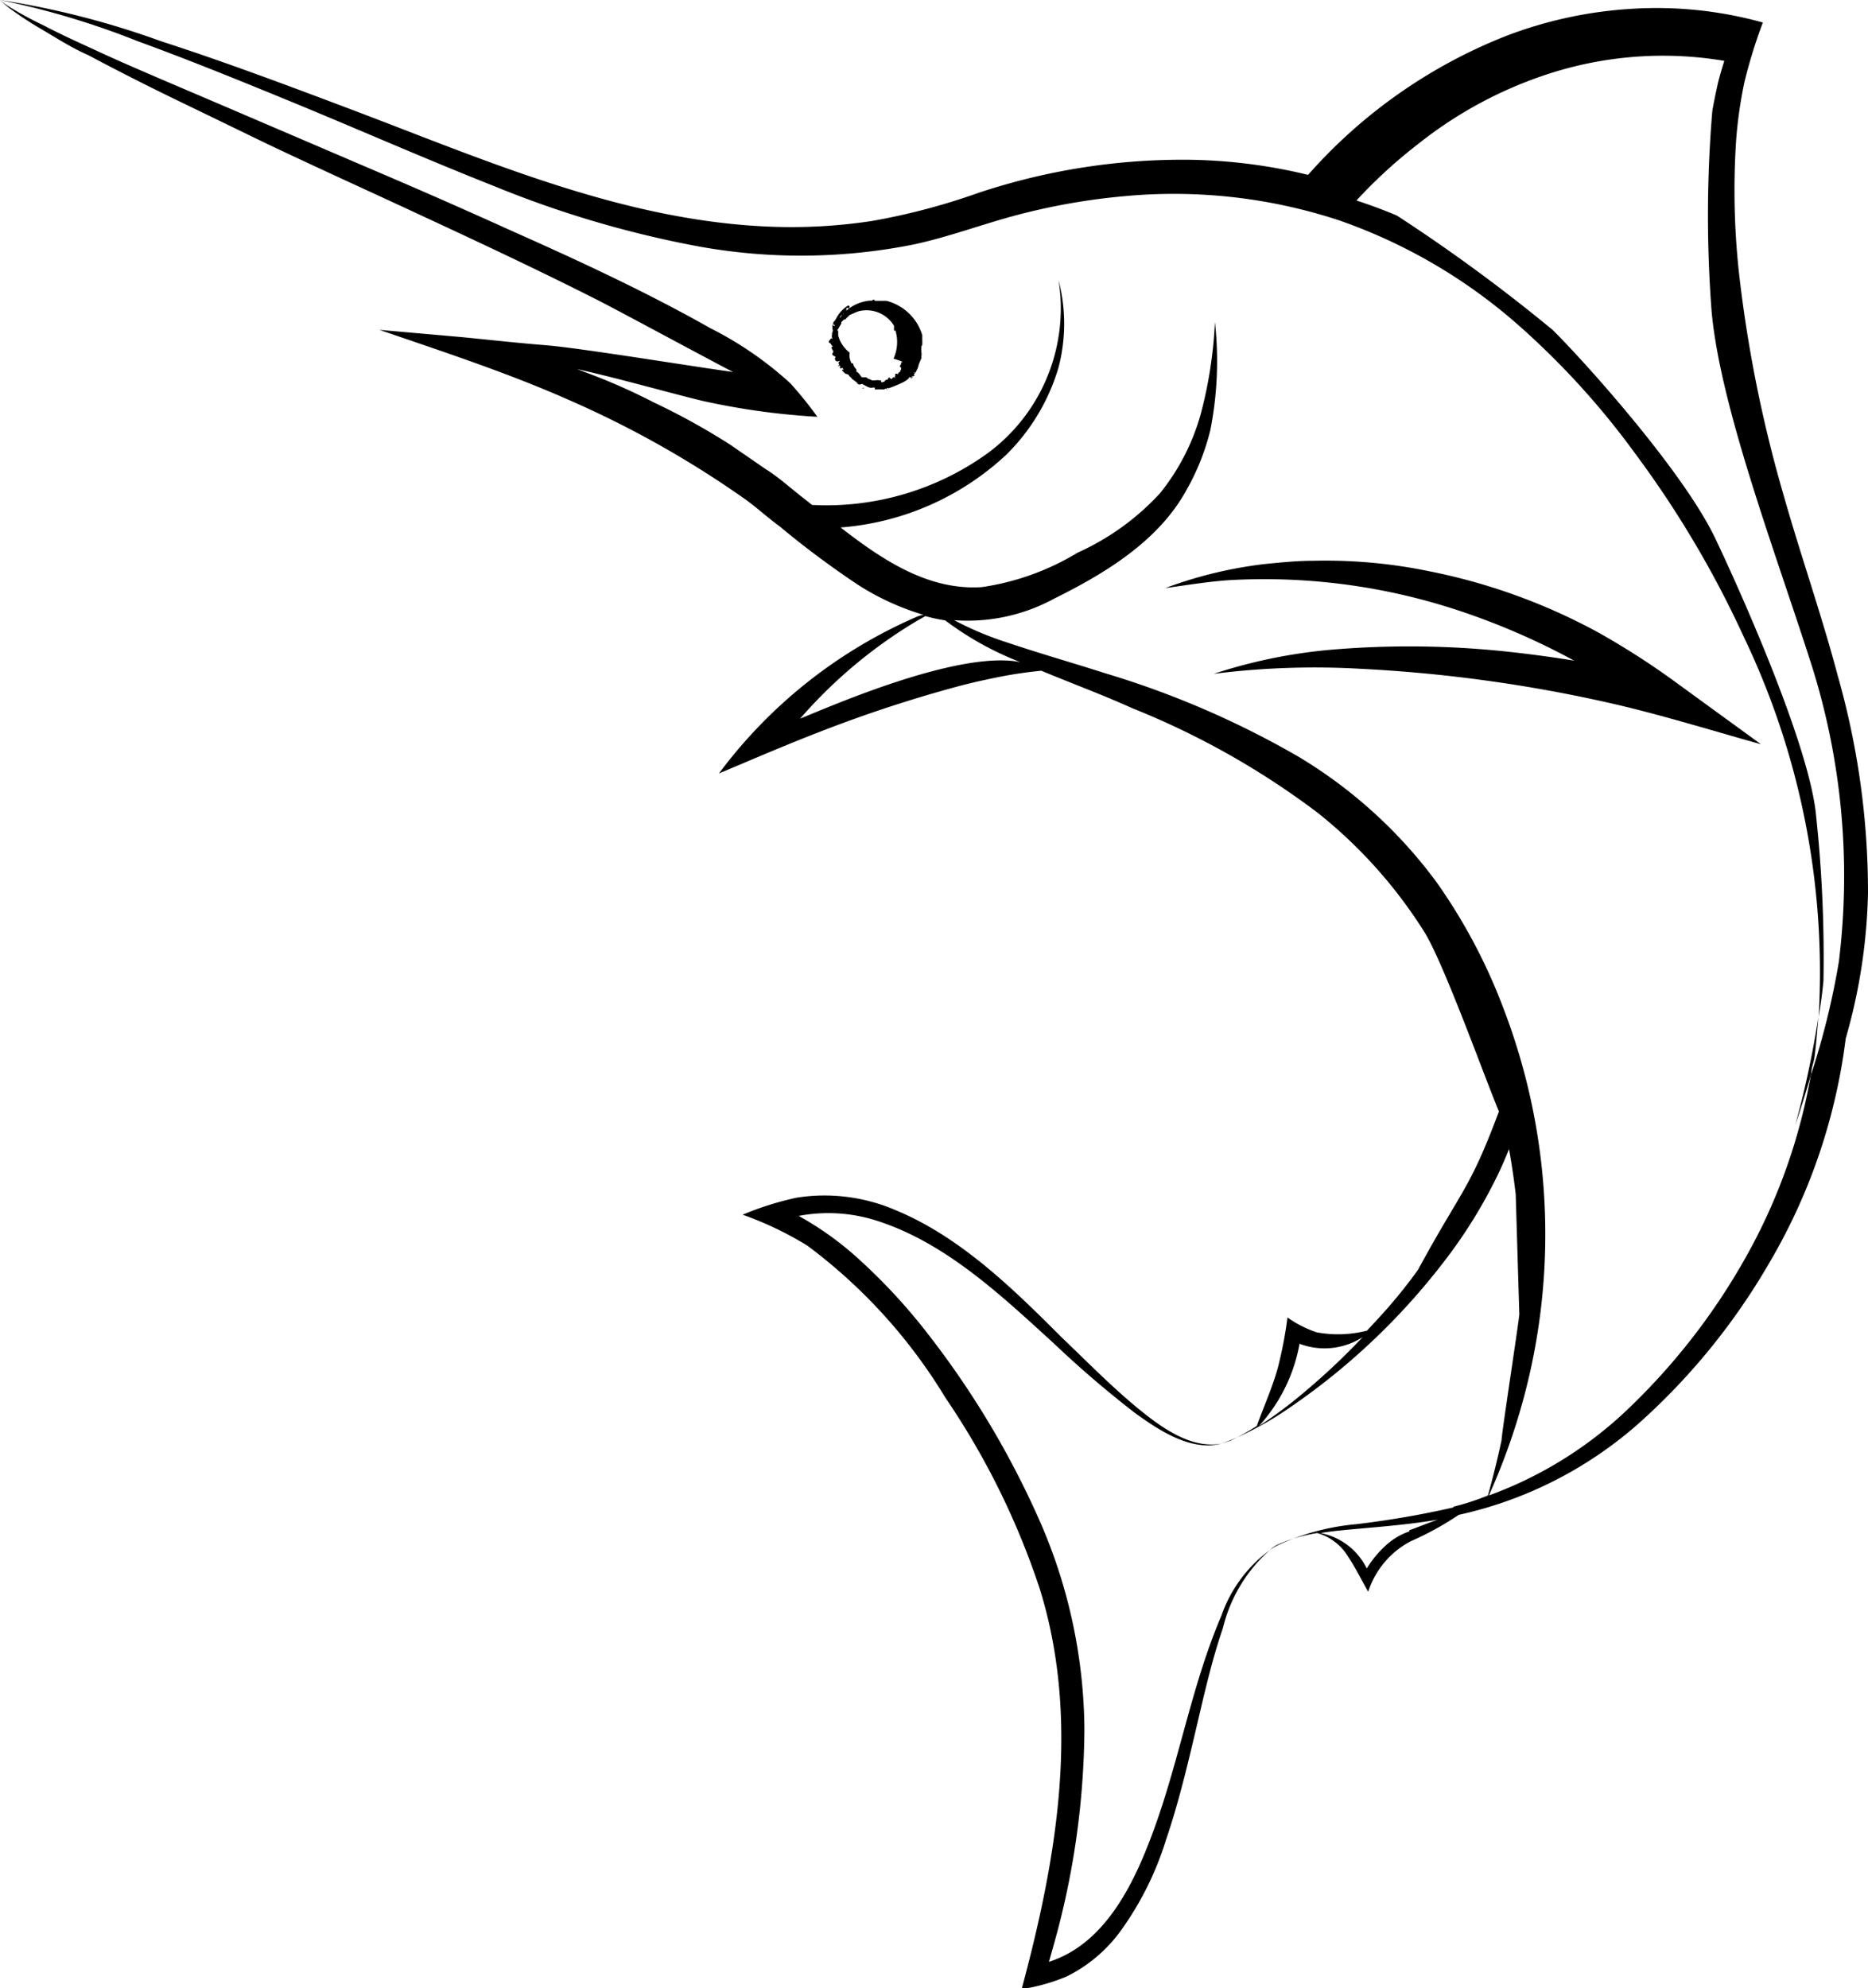 <svg id="Livello_1" data-name="Livello 1" xmlns="http://www.w3.org/2000/svg" viewBox="0 0 78 83">
  <title>allergeni-pesce-spada</title>
  <g>
    <path d="M76.74,28.22c-.67-2.53-1.54-5-2.25-7.5a55.63,55.63,0,0,1-1.88-9.35,31.83,31.83,0,0,1-.12-5.46,18.09,18.09,0,0,1,.35-2.48A21.27,21.27,0,0,1,73.61.94,16.58,16.58,0,0,0,68.1.37,17.57,17.57,0,0,0,62.89,1.5,21.56,21.56,0,0,0,54.62,7.3a22.26,22.26,0,0,0-4.92-.63,27,27,0,0,0-8.87,1.39,27.39,27.39,0,0,1-4.39,1.16,22.26,22.26,0,0,1-4.56.23c-6-.3-11.61-2.76-17.16-4.86-2.65-1-5.31-2-8-2.87A35.42,35.42,0,0,0,0,0H0C.12.11.22.2.34.3a14.2,14.2,0,0,0,1.41.93C2.39,1.61,3,2,3.7,2.31Q5.75,3.4,7.84,4.4L11.14,6c1.81.86,3.63,1.69,5.45,2.53,2.8,1.3,5.61,2.6,8.37,4,.68.34,5,2.67,5.65,3-1.82-.25-6.36-1-7.84-1.12-1.14-.09-2.39-.23-3.53-.34l-3.4-.3h0c2.71.93,5.44,1.82,8.08,3A41.66,41.66,0,0,1,31,20.76c.54.37,1,.81,1.55,1.21a38.26,38.26,0,0,0,3.27,2.44,10.73,10.73,0,0,0,2.75,1.26c-.11,0-.27.07-.34.1a20.39,20.39,0,0,0-8.21,6.52c1.47-.62,2.93-1.25,4.42-1.82a55.8,55.8,0,0,1,5.5-1.8c.59-.16,1.18-.29,1.78-.41s1.17-.2,1.76-.26c1.27.53,2.55,1,3.81,1.57a33.36,33.36,0,0,1,7.73,4.36,19.87,19.87,0,0,1,4.47,5C60.31,40.27,62,45,62.59,46.4c-1.25,3.33-1.51,3.17-3.38,6.61-.51.71-1.06,1.38-1.63,2l-.5.54a4.9,4.9,0,0,1-2.1.07A4.66,4.66,0,0,1,53.76,55a17.36,17.36,0,0,1-.4,2.09c-.23.84-.59,1.62-.88,2.44a11.24,11.24,0,0,1-1.09.61l-.37.12c-1.26.26-2.54-.68-3.46-1.43-1.15-.94-2.18-2-3.23-3-2-2-4.21-4.18-6.91-5.3A7.5,7.5,0,0,0,33.26,50a12.74,12.74,0,0,0-2.25.71A14.16,14.16,0,0,1,33.71,52a22.29,22.29,0,0,1,5.76,6.34,32,32,0,0,1,3.95,8c1.71,5.51.7,11.27-.76,16.7a8.08,8.08,0,0,0,1.86-.52A6.16,6.16,0,0,0,46.8,80.6a13.12,13.12,0,0,0,1.89-3.8c.49-1.44.85-2.92,1.2-4.4s.68-3,1.17-4.42a6.34,6.34,0,0,1,2.09-3.38l.14-.09A6.52,6.52,0,0,1,55,64a2.2,2.2,0,0,1,1.3,1c.31.46.57,1,.83,1.45a3.65,3.65,0,0,1,1.78-2.11,12.68,12.68,0,0,0,2-1.1,16.79,16.79,0,0,0,7.44-3.75,27.32,27.32,0,0,0,5.5-6.72,24.37,24.37,0,0,0,3-8c.09-.47.16-.95.22-1.42A23.59,23.59,0,0,0,78,37.28,33,33,0,0,0,76.74,28.22ZM33.41,30a20.08,20.08,0,0,1,4.91-4.1l.32-.18a7.44,7.44,0,0,0,.83.18,13,13,0,0,0,3.13,1.74C40,27.13,34.59,29.53,33.41,30Zm20.86,26.1a2.94,2.94,0,0,0,2.63-.28,28.6,28.6,0,0,1-2.44,2.3,18.44,18.44,0,0,1-1.89,1.41A6.89,6.89,0,0,0,54.27,56.06Zm4.58,7.83a2.8,2.8,0,0,0-1,.6,4.41,4.41,0,0,0-.78.95A2.72,2.72,0,0,0,55.14,64c.52-.09,1.05-.13,1.58-.18,1.11-.1,2.22-.19,3.32-.38C59.65,63.57,59.25,63.74,58.85,63.88Zm1.84-1a38.72,38.72,0,0,1-4.06.7,9.79,9.79,0,0,0-3.32.9l0,0-.16.09A5.75,5.75,0,0,0,51,67.45c-1.2,2.8-1.72,5.84-2.74,8.71-.8,2.24-2,4.95-4.46,5.74l.18-.64a33.89,33.89,0,0,0,1.3-9.11,22,22,0,0,0-1.93-8.8,37,37,0,0,0-4.54-7.58,24.09,24.09,0,0,0-2.91-3.17,13.27,13.27,0,0,0-2.55-1.84,6.63,6.63,0,0,1,3.41.25c2.8.94,5.08,3.1,7.22,5.05A43.63,43.63,0,0,0,47.41,59c1,.72,2.34,1.61,3.61,1.26l.42-.16h0a13.52,13.52,0,0,0,2.33-1.28,28.09,28.09,0,0,0,6.47-6.08,20.67,20.67,0,0,0,2.28-3.65c.18-.37.34-.74.49-1.12q.17.94.28,1.89l.15,5c0,.2-.75,5.05-.74,5.26q-.25,1.16-.57,2.31Q61.42,62.72,60.69,62.9Zm16.1-22.82a32.3,32.3,0,0,1-1.18,4.79A23.86,23.86,0,0,1,73,52.3,27,27,0,0,1,67.79,59a16.62,16.62,0,0,1-5.62,3.43,27.24,27.24,0,0,0,1.16-3.06,26.32,26.32,0,0,0-.57-17.32A23.37,23.37,0,0,0,60,36.85a19.8,19.8,0,0,0-5.78-5.26,37.73,37.73,0,0,0-8.06-3.48c-1.37-.44-2.75-.83-4.11-1.29a13.65,13.65,0,0,1-2.21-.93A7.55,7.55,0,0,0,44,25c2.12-1.05,4.37-2.4,5.54-4.54a9.71,9.71,0,0,0,1-2.51,14.84,14.84,0,0,0,.19-4.51,18.13,18.13,0,0,1-.58,3.8,9.19,9.19,0,0,1-1.72,3.36A10.56,10.56,0,0,1,45,23.07a10.68,10.68,0,0,1-4,1.44c-2.24.15-4.16-1.14-5.9-2.49A11.42,11.42,0,0,0,42,19a8.47,8.47,0,0,0,2.2-3.66,7.21,7.21,0,0,0,0-3.65,7.51,7.51,0,0,1-3,7.26,11.53,11.53,0,0,1-7.29,2.13l-.38-.3c-.52-.4-1-.85-1.58-1.21l-1.45-1a28.46,28.46,0,0,0-3.2-1.77,25.17,25.17,0,0,0-2.89-1.27l-.31-.12c1.75.39,3.47.89,5.21,1.32a29.94,29.94,0,0,0,4.82.67A16.26,16.26,0,0,0,33,16a14.83,14.83,0,0,0-3.34-2.3c-2.67-1.51-5.48-2.81-8.29-4.06C19.54,8.81,17.7,8,15.85,7.21L9.43,4.46,6.69,3.29c-.93-.4-1.86-.8-2.78-1.23-.7-.32-1.4-.64-2.09-1A14.6,14.6,0,0,1,.35.26,3.67,3.67,0,0,1,0,0,33.84,33.84,0,0,1,5.75,1.72c2.22.81,4.4,1.7,6.59,2.6,2.76,1.14,5.49,2.34,8.27,3.44a43.49,43.49,0,0,0,8.52,2.52,23.94,23.94,0,0,0,9.05-.08c1.48-.32,2.89-.86,4.35-1.24a26.93,26.93,0,0,1,4.42-.77,22.09,22.09,0,0,1,8.94,1,22.49,22.49,0,0,1,7.52,4.39,33.21,33.21,0,0,1,4.88,5.37,42.56,42.56,0,0,1,4.52,7.63,32.39,32.39,0,0,1,3.13,15.87c.09-.54.16-1.06.2-1.52a55.46,55.46,0,0,0-.3-6.8c-.24-3-3.36-9.86-4.23-11.68-1.33-2.77-5.38-7.29-6.77-8.67A70.88,70.88,0,0,0,58.33,9q-.83-.35-1.69-.63A20.64,20.64,0,0,1,59.23,6,17.31,17.31,0,0,1,64.4,3.17,15.47,15.47,0,0,1,72,2.54c-.11.36-.22.71-.3,1.08s-.14.67-.2,1A52.56,52.56,0,0,0,71.47,13c.36,4,2.68,10.09,4.17,14.75A29.21,29.21,0,0,1,76.79,40.09Z" transform="translate(0)"/>
    <path d="M75.93,42.45A39.81,39.81,0,0,1,75,46.83c-.14.45.21-.55.63-2,0-.24.11-.48.14-.73C75.84,43.58,75.88,43,75.93,42.45Z" transform="translate(0)"/>
    <path d="M44.15,11.51c0,.07,0,.13,0,.19h0Z" transform="translate(0)"/>
    <path d="M66.75,26.41a24.86,24.86,0,0,0-7.11-2.57,21.33,21.33,0,0,0-4.78-.43c-.7,0-1.39.07-2.08.14a17.74,17.74,0,0,0-4.12,1c.89-.12,1.77-.27,2.66-.33a25.81,25.81,0,0,1,9.86,1.36,29.43,29.43,0,0,1,4.55,2q-1.35-.22-2.73-.37a38.51,38.51,0,0,0-7.49-.08,21.86,21.86,0,0,0-4.83,1,33.65,33.65,0,0,1,6.14-.21,60.92,60.92,0,0,1,10,1.34c2.26.49,4.49,1.19,6.71,1.81l-3.41-2.48A32.6,32.6,0,0,0,66.75,26.41Z" transform="translate(0)"/>
    <path d="M37.68,15.09h0v0S37.68,15.08,37.68,15.09Z" transform="translate(0)"/>
    <path d="M38.51,14.39a.67.67,0,0,0,0-.13s0-.07,0-.1h0s0-.07,0-.11h0l0-.06a2.11,2.11,0,0,0-1.49-1.43v0h0l-.11,0h0s0,0-.06,0H36.6l0,0,0,0h-.06l-.06-.06-.07.05h-.07a1.71,1.71,0,0,0-1.43,1s0,0,0,0,.12-.18.15-.27,0,0,0,.06a.05.05,0,0,0,0-.07.22.22,0,0,1,.13-.14h0c0-.07.1-.06.15-.14h0s0-.09,0-.11,0,.05,0,.07l0-.08s.08-.06.08,0,.12-.08,0-.12a1.35,1.35,0,0,0-.52.58v-.05c0,.14-.16.13-.09.28l-.05,0c0,.05,0,.14,0,.18h0l0,0h0a.11.11,0,0,1,0,.11s0,0,0,0a.26.26,0,0,1,0,.06s0,0,0,0-.06.14,0,.22,0,0,0,0,0-.11,0-.18v0c-.08-.06,0,0,0-.11s0,.06,0,.07h0a2.39,2.39,0,0,0,0,.28s0-.1-.08-.05h0c0,.06,0,0-.06.09s.09.09.08.15,0,0,0,0,.06.07.08.1c-.17,0,.07.15,0,.24s0,.11.08.16,0,.06,0,.06,0,.19.15.14,0,0,0,.1,0,0,0,0,.08,0,0,.08,0,0,.07,0l0,0s0,.05,0,.1.05,0,.1,0a.1.1,0,0,1,0,0l.05.08a.12.12,0,0,0-.08,0,.56.56,0,0,0,.17.17s0,0,0,0,.13,0,.15.11h0c.06,0,.09.11.17.14s0,0,0,0h0s0,0,.06.05l.11.08h-.07c.06,0,.11.08.16.06l0,0c.06,0,.1-.05.14,0l0,0c.12.06.27.17.4.13v0l.09,0s0,.06,0,.08a3.09,3.09,0,0,1,.4,0c0-.06.08,0,.1-.05l0,.06c.08,0,0,0,0-.06a.06.06,0,0,1,.07,0c.06,0,0,0,0-.06l0,.06a5.73,5.73,0,0,0,.59-.24l0,0a1.67,1.67,0,0,0,.22-.14.05.05,0,0,1,0,0s0,0,.05-.06l0,0s0-.06.07,0,0,0,0,0l.08-.08a.07.07,0,0,1,0,.06s0,0-.07.07a.05.05,0,0,1,0,0c0-.05.05-.09.13-.13s0,0-.06-.06l0,0s0,.06,0,.06,0,0,0-.05,0,0,0,0l0,0s0,0,0,0v.06a1.07,1.07,0,0,0,.24-.42l0,.06s0,0,0-.08h0l.05-.14v0a.07.07,0,0,0,0,0l0,0s0,0,0,0,.05-.1.07-.16,0-.06,0-.06v0h0a.61.61,0,0,0,0-.23s0-.06,0-.09h0s0-.07,0-.11h0Zm-3.77-.31h0v0S34.75,14.09,34.74,14.08Zm0,.58c0-.06,0-.1,0-.16h0v0a.38.38,0,0,0,0,.13S34.77,14.68,34.76,14.66Zm.08-1.05h0s0,0-.05-.05,0,0,0-.06,0,0,0,.06v0s0,0,.06,0S34.85,13.57,34.84,13.61ZM34.9,15s0-.06,0-.07l0,.08Zm.1-.54v0h0S35,14.4,35,14.41Zm.32,1.17h0Zm.12-.22,0,0h0s0,0,0,.05Zm.63.8s0-.05-.07,0v0l.07,0S36.06,16.15,36.07,16.16Zm.38.08h0Zm.13-.45h0Zm.06.48h0A0,0,0,0,1,36.64,16.27Zm.19-.5h0s0,0,0,0,.08,0,.12,0v0Zm.4-.16h0Zm.1.58.05,0v0Zm0-.67,0-.05h0c0-.09,0,0,0-.07s0,0,0,.07Zm.16-.15h0s0,0,0-.06,0,0,0,0,0,0,0,.06v0s0,0,0,0Zm.07-.1s0,0,0,0,.05,0,.07-.07Zm.09-.17h0l0,.08a.24.24,0,0,0,0-.11h0s0,0,0,0,0-.09.07-.12h0s.06-.07,0-.14h0s-.07,0,0-.08,0,0,.06,0l0-.06s0-.07,0,0,0-.1-.07-.08a3.6,3.6,0,0,1-.08.52l0,0c0,.11-.11.07,0,.2l0,0s0,.12-.05.11h0a.06.06,0,0,1,0,.06s0,0,0,0,0,0,0,0,0,0,0,0-.09,0-.08.14,0,0,0,0l0,0s0-.06,0-.07v0c0,.05,0,0-.08,0s0,.11-.06.11,0,0,0,0,0,.07,0,.09c-.07-.16-.1.09-.18,0s-.08,0-.12.05,0,0,0,0-.12,0-.13.09h0s0,0-.07,0,0,0,0,0,0,.05-.07,0,0,0,0,0h0l0-.06s0,0-.06,0h0l0,0a.46.46,0,0,0-.19,0s0,0,0,0-.09,0-.13,0h0l0,0s-.09-.06-.15-.06v0h0l-.09-.07h0s-.08,0-.12,0h0l0,0s0,0-.06,0l0,0h0c-.08-.07-.12-.2-.23-.23h0l0-.05s0,0,0-.05a.45.45,0,0,1-.14-.25s0,0-.06,0v0l0,0s0,0,0,0v0l0,0s0,0,0,0h0l0,0a.7.7,0,0,1-.08-.45h0s0,0,0,0A1.3,1.3,0,0,1,35,14h0s0,0,0-.06l0,0v0h0s0-.05,0-.08l0,0s0,0,0,.07h0s0-.08,0-.12a.07.07,0,0,0-.06,0v0a.05.05,0,0,0,.06,0s0,0,0,0,0,0-.05,0l0,0h0l0,0,.18-.3,0,0s0,0,0-.06l.11-.11h0c.05,0,.07,0,.11-.07a.05.05,0,0,0,0,0l0,0h0a1,1,0,0,0,.13-.12l.14-.06h0a1.57,1.57,0,0,1,.25-.1h0l0,0a1.34,1.34,0,0,1,1.46.61h0l0,.08h0s0,0,0,0h0l0,.06h0v0h0l0,0,0,.06,0,0,.06,0,0,0a1.67,1.67,0,0,1-.08,1.17S37.68,15.09,37.68,15.1Zm.51.44h0l0-.05S38.21,15.53,38.19,15.54Zm.09-.13h0v0A.1.1,0,0,1,38.28,15.41Z" transform="translate(0)"/>
  </g>
</svg>
